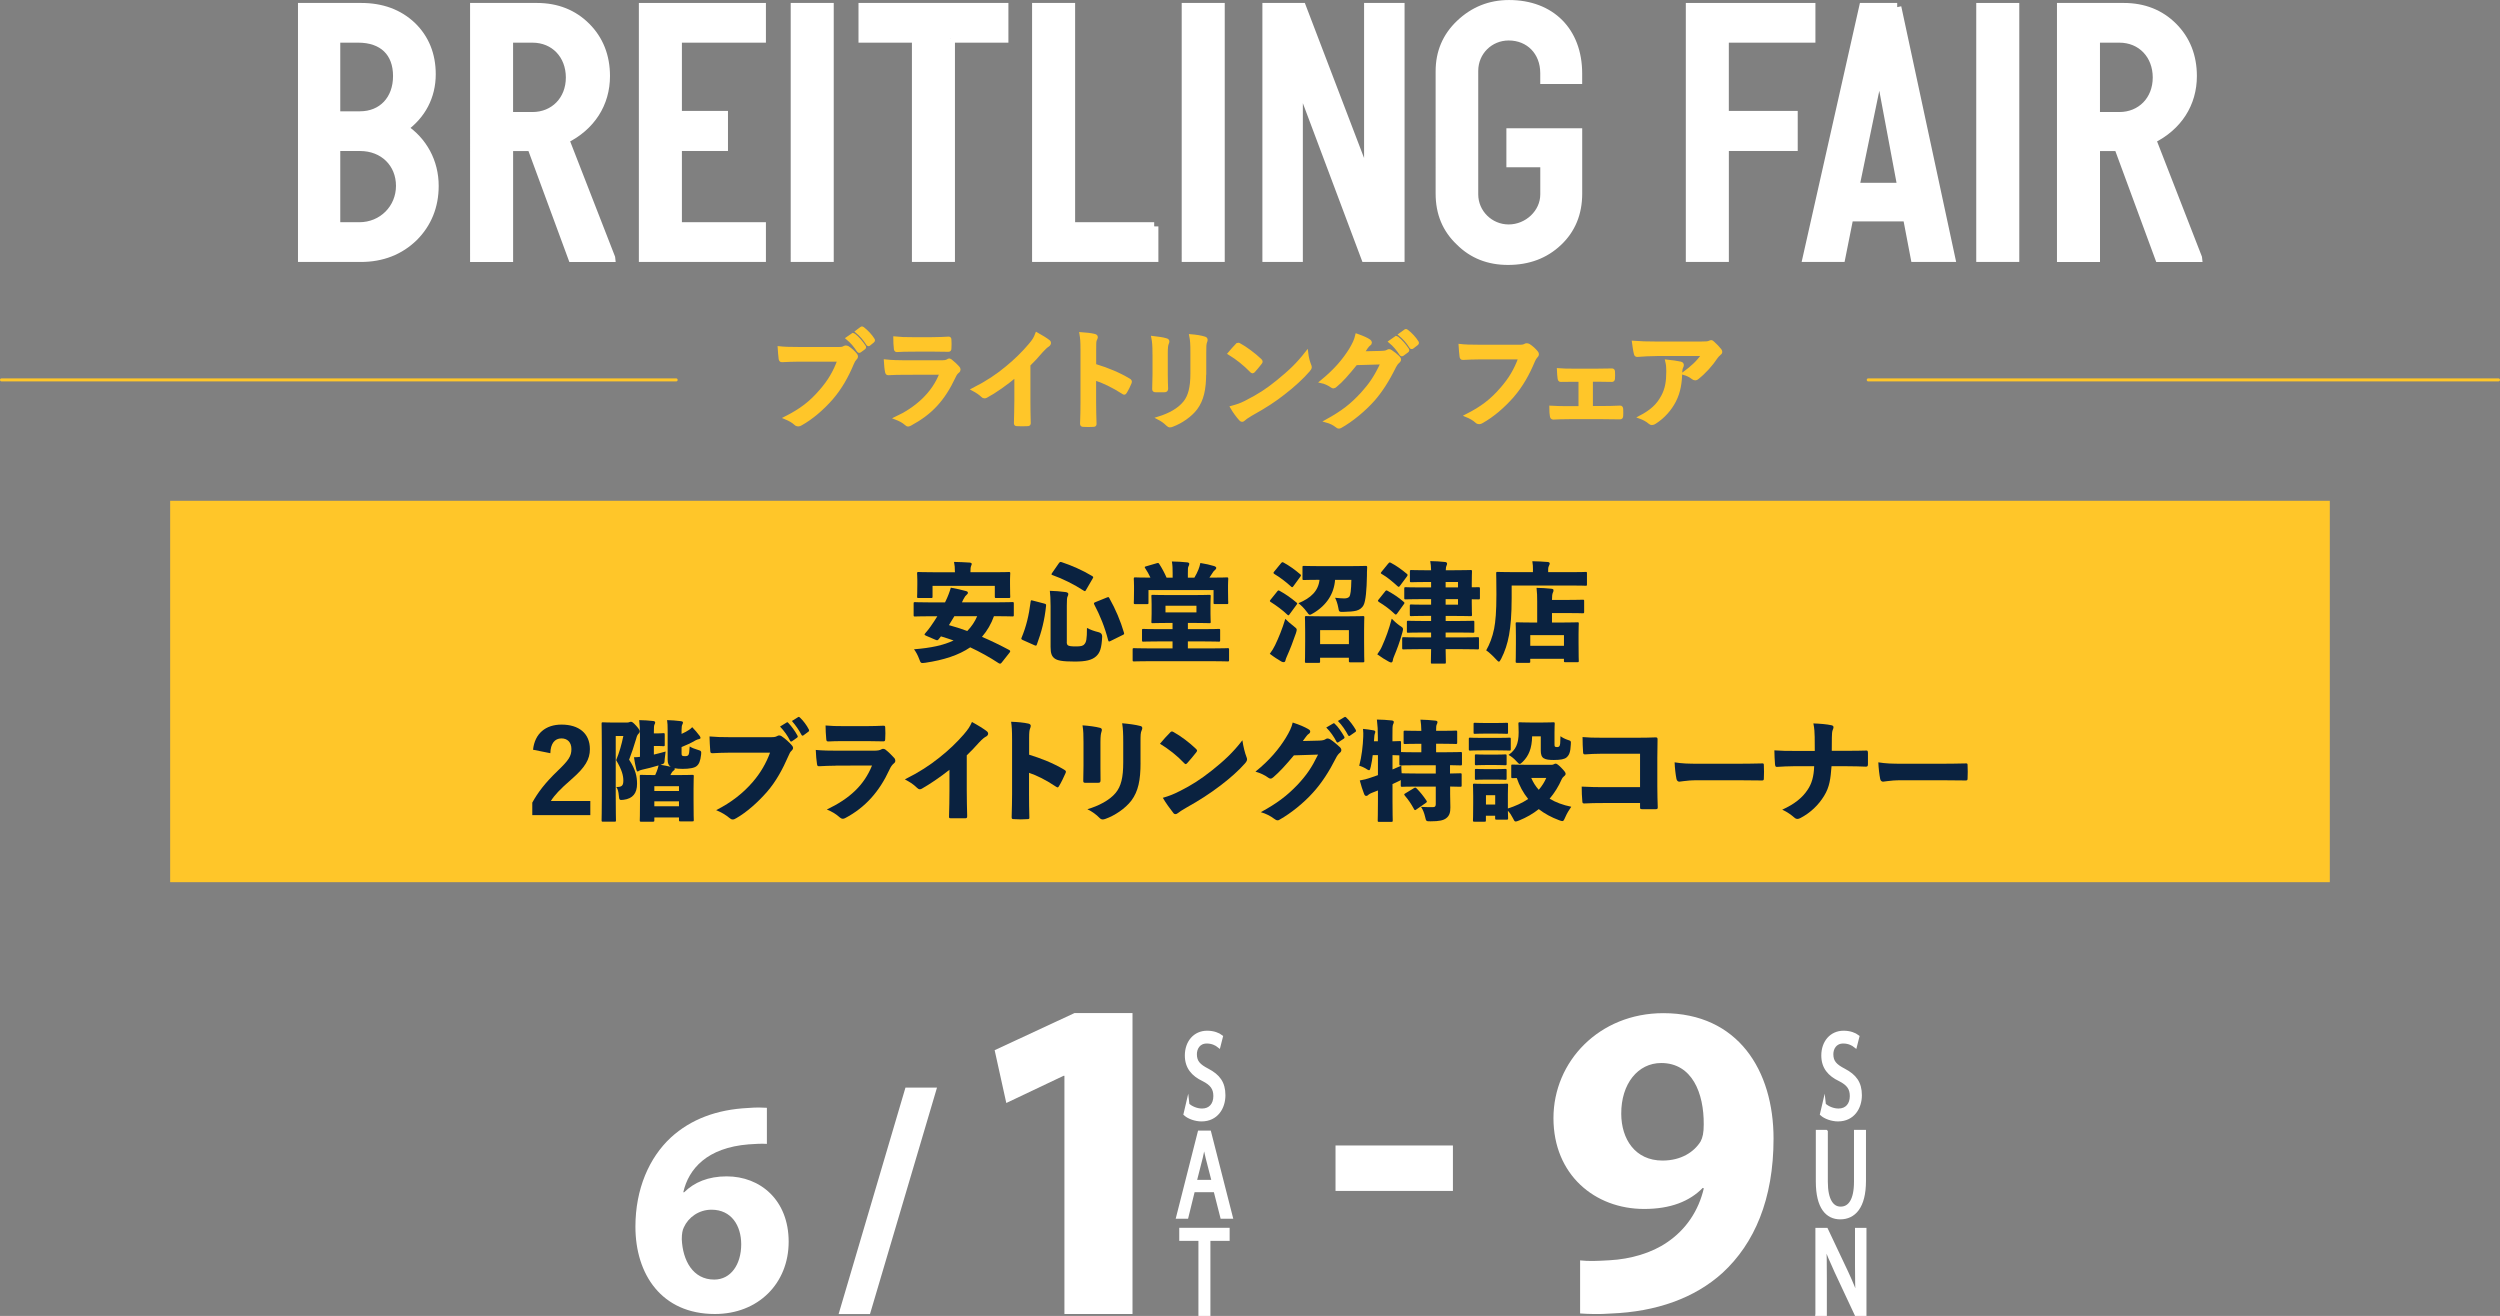 <?xml version="1.0" encoding="UTF-8"?><svg id="_レイヤー_2" xmlns="http://www.w3.org/2000/svg" width="765.6" height="402.99" viewBox="0 0 765.6 402.99"><rect x="0" y="0" width="765.6" height="402.99" fill="#808080" stroke="none"/><defs><style>.cls-1{fill:#0a2240;}.cls-1,.cls-2,.cls-3{stroke-width:0px;}.cls-4{fill:none;stroke-linecap:round;stroke-linejoin:round;stroke-width:.93px;}.cls-4,.cls-5{stroke:#ffc629;}.cls-6{stroke-width:1.17px;}.cls-6,.cls-3,.cls-7{fill:#fff;}.cls-6,.cls-7{stroke:#fff;}.cls-6,.cls-7,.cls-5{stroke-miterlimit:10;}.cls-2,.cls-5{fill:#ffc629;}.cls-7{stroke-width:2.57px;}.cls-5{stroke-width:.89px;}</style></defs><g id="_レイヤー_1-2"><path class="cls-5" d="m244.96,110.3c-2.15,0-4.02.1-5.45.17-.43.04-.56-.2-.62-.66-.1-.66-.23-2.38-.29-3.33,1.49.17,3.23.23,6.34.23h11.78c.99,0,1.35-.06,1.82-.33.17-.1.33-.13.5-.13.2,0,.39.06.62.17.89.56,1.78,1.39,2.41,2.18.17.2.23.36.23.56,0,.29-.17.56-.46.83-.29.29-.46.62-.76,1.29-1.62,3.9-3.63,7.52-6.4,10.73-2.84,3.23-6.03,5.97-9.37,7.85-.29.2-.6.29-.89.29-.27,0-.56-.1-.83-.36-.76-.73-1.85-1.32-3.07-1.82,4.82-2.44,7.75-4.72,10.79-8.25,2.57-2.94,4.25-5.74,5.58-9.41h-11.93Zm16.11-7.79c.17-.13.29-.1.5.06,1.02.79,2.21,2.11,3.13,3.53.13.2.13.36-.1.53l-1.22.89c-.23.17-.39.13-.56-.1-.99-1.52-2.05-2.77-3.34-3.83l1.58-1.09Zm2.71-2.02c.2-.13.29-.1.5.06,1.22.93,2.41,2.24,3.13,3.4.13.2.17.36-.1.6l-1.09.89c-.1.1-.2.13-.27.13-.13,0-.23-.1-.29-.23-.89-1.42-1.95-2.67-3.3-3.79l1.42-1.06Z"/><path class="cls-5" d="m276.93,114.33c-1.65,0-3.3.04-4.95.13-.29,0-.43-.2-.5-.62-.2-.83-.27-2.05-.36-3.33,1.88.2,3.9.27,6.07.27h11.32c.56,0,1.22-.06,1.74-.36.17-.13.29-.2.43-.2.17,0,.33.1.5.23.79.62,1.68,1.45,2.21,2.05.23.23.33.46.33.69,0,.2-.1.43-.36.62-.53.43-.76.79-1.12,1.55-3.3,7.03-7.09,11.15-13.47,14.59-.27.13-.46.23-.66.23-.23,0-.46-.13-.73-.4-.89-.79-1.95-1.29-3.07-1.72,6.11-2.84,11.48-7.4,13.86-13.76l-11.23.03Zm2.22-7.09c-1.49,0-3.13.04-4.52.13-.33,0-.43-.2-.46-.73-.1-.69-.17-2.15-.17-3.17,2.01.2,3,.23,5.41.23h5.94c2.15,0,3.89-.1,5.18-.17.29,0,.39.17.39.53.06.83.06,1.75,0,2.57,0,.56-.1.69-.6.66-1.09,0-2.64-.06-4.66-.06h-6.52Z"/><path class="cls-5" d="m315.11,122.64c0,2.28.04,4.23.1,6.86.04.43-.13.56-.5.56-1.06.06-2.24.06-3.3,0-.36,0-.5-.13-.46-.53.04-2.38.13-4.52.13-6.76v-7.69c-2.9,2.44-6.44,4.95-9.08,6.34-.17.1-.33.13-.5.13-.27,0-.46-.1-.69-.33-.76-.76-1.85-1.42-2.84-1.95,4.56-2.34,7.36-4.25,10.4-6.76,2.61-2.15,4.98-4.46,7.03-6.9,1.12-1.32,1.55-1.98,2.08-3.4,1.49.83,2.94,1.72,3.66,2.31.2.13.27.33.27.5,0,.27-.2.56-.46.73-.56.36-1.09.85-1.98,1.82-1.29,1.55-2.51,2.84-3.86,4.16v10.91h0Z"/><path class="cls-5" d="m335.27,111.85c4.02,1.26,7.23,2.54,10.49,4.49.36.2.53.43.36.85-.43,1.09-.96,2.11-1.42,2.87-.13.23-.27.36-.43.36-.1,0-.23-.04-.36-.17-3.04-1.95-6.01-3.4-8.68-4.23v7.29c0,2.15.06,4.09.13,6.47.04.39-.13.5-.6.5-.95.06-1.98.06-2.94,0-.46,0-.62-.1-.62-.5.1-2.44.13-4.39.13-6.5v-16.23c0-2.47-.1-3.56-.33-4.89,1.52.1,3.17.27,4.13.53.46.1.62.29.62.56,0,.2-.1.46-.27.76-.23.43-.23,1.26-.23,3.11v4.73h0Z"/><path class="cls-5" d="m353.38,108.16c0-2.28-.1-3.53-.36-4.82,1.39.17,3.13.36,4.09.69.39.1.56.29.56.53,0,.17-.06.33-.13.5-.29.63-.36,1.45-.36,3.13v6.67c0,1.72.06,3,.1,4.16,0,.5-.2.66-.73.66h-2.64c-.46,0-.66-.17-.62-.56,0-1.16.1-3.07.1-4.49v-6.47h0Zm15.55,6.17c0,4.89-.73,8.15-2.67,10.76-1.62,2.15-4.49,4.16-7.26,5.18-.27.1-.5.17-.69.17-.27,0-.5-.1-.79-.39-.79-.79-1.65-1.42-2.8-2.01,3.53-1.09,6.3-2.64,8.06-4.82,1.52-1.88,2.21-4.62,2.21-8.81v-6.24c0-2.84-.06-3.9-.36-5.38,1.58.13,3.17.36,4.29.73.33.1.46.29.46.56,0,.17-.04.36-.13.53-.29.69-.29,1.55-.29,3.6v6.12Z"/><path class="cls-5" d="m378.75,105.67c.13-.17.29-.27.46-.27.13,0,.27.06.43.17,1.68.89,4.42,2.9,6.3,4.69.2.2.29.33.29.46s-.06.27-.2.43c-.5.66-1.58,1.98-2.05,2.47-.17.17-.27.27-.39.27-.13,0-.27-.1-.43-.27-1.98-2.05-4.35-3.93-6.73-5.38.72-.89,1.68-1.91,2.31-2.58Zm2.87,17.39c4.02-2.08,6.17-3.46,9.51-6.14,4.02-3.27,6.24-5.38,9.04-8.97.2,1.65.5,2.77.93,3.86.1.23.17.43.17.63,0,.29-.17.56-.53.99-1.75,2.05-4.58,4.69-7.59,7-2.74,2.15-5.51,4-9.97,6.47-1.49.89-1.91,1.22-2.21,1.52-.2.2-.39.33-.6.33-.17,0-.36-.13-.56-.36-.83-.93-1.85-2.28-2.64-3.67,1.67-.46,2.7-.77,4.45-1.66Z"/><path class="cls-5" d="m423.33,107.89c.85-.04,1.29-.17,1.65-.39.13-.1.27-.13.43-.13.17,0,.33.06.53.2.83.53,1.58,1.16,2.24,1.78.29.27.43.53.43.76,0,.27-.17.5-.39.69-.46.36-.79.83-1.09,1.42-2.21,4.49-4.33,7.69-6.53,10.2-2.84,3.2-6.76,6.4-10.03,8.22-.2.13-.36.17-.53.17-.27,0-.5-.13-.76-.36-.83-.66-1.85-1.16-3.13-1.51,5.14-2.84,7.75-4.91,10.99-8.42,2.61-2.9,4.13-5.14,6.11-9.37l-7.98.23c-2.71,3.33-4.35,5.22-6.24,6.76-.23.23-.46.36-.69.36-.17,0-.33-.06-.5-.2-.83-.6-2.05-1.19-3.17-1.42,4.29-3.5,6.84-6.57,8.87-9.8,1.09-1.85,1.58-2.87,1.95-4.46,1.88.66,3.13,1.22,3.86,1.75.23.17.33.36.33.56s-.1.39-.36.56c-.33.2-.56.56-.83.89-.36.56-.69,1.06-1.09,1.65l5.94-.13Zm4.09-4.46c.17-.13.29-.1.5.06,1.02.79,2.21,2.11,3.13,3.53.13.2.13.36-.1.53l-1.39,1.02c-.23.17-.39.13-.56-.1-.99-1.52-2.05-2.77-3.33-3.83l1.74-1.22Zm2.94-2.15c.2-.13.29-.1.5.06,1.22.93,2.41,2.24,3.13,3.4.13.2.17.39-.1.6l-1.32,1.02c-.27.2-.43.1-.56-.1-.89-1.42-1.95-2.67-3.3-3.79l1.65-1.19Z"/><path class="cls-5" d="m453.48,109.61c-2.15,0-4.02.1-5.45.17-.43.04-.56-.2-.62-.66-.1-.66-.23-2.38-.29-3.33,1.49.17,3.23.23,6.34.23h11.78c.99,0,1.35-.06,1.82-.33.17-.1.33-.13.5-.13.2,0,.4.06.63.17.89.56,1.78,1.39,2.41,2.18.17.2.23.36.23.56,0,.29-.17.56-.46.83-.29.29-.46.63-.76,1.29-1.62,3.9-3.63,7.52-6.4,10.73-2.84,3.23-6.03,5.97-9.37,7.85-.29.2-.6.29-.89.29-.27,0-.56-.1-.83-.36-.76-.73-1.85-1.32-3.07-1.82,4.82-2.44,7.75-4.72,10.79-8.25,2.57-2.94,4.25-5.74,5.58-9.41h-11.94Z"/><path class="cls-5" d="m487.37,124.78h3.5c1.68,0,3.53-.04,5.31-.13.29,0,.43.2.46.62.04.69.04,1.42,0,2.11-.04.43-.17.62-.56.6-1.72,0-3.67-.06-5.18-.06h-10.36c-1.98,0-3.46.06-4.85.13-.39,0-.56-.2-.62-.69-.1-.53-.17-1.32-.17-2.67,1.91.13,3.53.13,5.64.13h3.3v-8.35h-1.82c-1.35,0-2.54,0-4.06.04-.29.04-.46-.17-.53-.66-.1-.56-.13-1.45-.2-2.64,1.42.13,3.17.13,4.58.13h7.33c1.49,0,3-.06,4.46-.06.39-.04.5.17.53.56.04.66.04,1.39,0,2.05-.04.53-.17.66-.66.62-1.29,0-2.94-.06-4.29-.06h-1.82v8.34h0Z"/><path class="cls-5" d="m507.26,108.59c-1.88,0-3.9.13-5.84.27-.39.04-.53-.2-.6-.5-.27-.93-.46-2.57-.6-3.56,2.24.17,4.06.23,6.7.23h14.16c1.39,0,1.95-.06,2.28-.2.17-.06.46-.23.62-.23.27,0,.53.2.76.46.73.63,1.35,1.32,1.98,2.08.17.2.27.39.27.6,0,.27-.17.5-.46.69-.36.27-.62.6-.89.95-1.55,2.34-3.6,4.62-5.81,6.37-.2.2-.43.29-.69.29s-.56-.13-.79-.33c-.83-.66-1.65-1.02-2.74-1.35,2.64-1.98,4.25-3.4,5.91-5.78h-14.25Zm1.85,12.87c1.25-2.34,1.62-4.58,1.62-7.79,0-1.22-.06-1.98-.33-3.11,1.62.17,3.33.4,4.25.62.43.1.56.33.56.62,0,.2-.06.4-.17.6-.23.46-.27.79-.29,1.35-.1,3.2-.43,6.14-1.95,9.08-1.29,2.47-3.27,4.82-6.01,6.57-.29.2-.6.33-.93.33-.23,0-.46-.1-.66-.29-.79-.69-1.74-1.22-3-1.68,3.6-1.88,5.48-3.67,6.9-6.3Z"/><line class="cls-4" x1=".46" y1="116.34" x2="207.06" y2="116.34"/><line class="cls-4" x1="572.13" y1="116.34" x2="765.13" y2="116.34"/><path class="cls-7" d="m126.73,72.62c-4.29,4.17-9.7,6.32-16.25,6.32h-17.94V2.19h18.06c6.32,0,11.51,1.91,15.58,5.76,3.95,3.84,5.98,8.8,5.98,14.78,0,6.77-3.04,12.52-8.58,16.48,5.98,3.95,9.48,10.38,9.48,17.72,0,6.2-2.15,11.5-6.32,15.68Zm-23.81-60.84v23.59h7.33c6.77,0,11.4-4.85,11.4-12.08s-4.4-11.51-11.96-11.51h-6.77Zm0,33.18v24.38h7.11c7.11,0,12.52-5.53,12.52-12.42s-5.08-11.96-12.3-11.96h-7.33Z"/><path class="cls-7" d="m187.11,78.94h-11.86l-12.52-33.97h-6.88v33.97h-10.61V2.19h19.18c6.1,0,11.17,2.03,15.12,5.98,3.95,3.95,5.98,9.03,5.98,15.12,0,8.46-4.51,15.46-12.52,19.41l14.11,36.23Zm-31.27-67.16v23.81h7.22c6.66,0,11.51-4.97,11.51-11.85s-4.74-11.96-11.51-11.96h-7.22Z"/><path class="cls-7" d="m233.27,69.34v9.59h-36.34V2.19h36.34v9.59h-25.73v23.47h14.11v9.7h-14.11v24.38h25.73Z"/><path class="cls-7" d="m254.04,2.19v76.74h-10.61V2.19h10.61Z"/><path class="cls-7" d="m291.16,11.78v67.15h-10.61V11.78h-16.36V2.19h43.34v9.59h-16.37Z"/><path class="cls-7" d="m353.46,69.34v9.59h-36.11V2.19h10.61v67.15s25.5,0,25.5,0Z"/><path class="cls-7" d="m373.78,2.19v76.74h-10.61V2.19h10.61Z"/><path class="cls-7" d="m428.85,2.19v76.74h-10.73l-20.2-53.83h-.22v53.83h-9.82V2.19h10.83l20.09,52.59h.22V2.19h9.83Z"/><path class="cls-7" d="m472.98,59.52v-9.59h-10.38v-9.36h20.65v18.74c0,5.98-2.03,10.95-6.1,14.78-4.06,3.84-9.14,5.76-15.34,5.76-5.87,0-10.83-1.91-14.78-5.87-4.06-3.84-6.1-8.69-6.1-14.67V21.83c0-5.76,2.03-10.61,6.2-14.56,4.17-3.95,9.14-5.98,15.01-5.98,12.75,0,21.1,8.24,21.1,21.22v1.92h-10.27v-2.03c0-6.66-4.63-11.29-10.95-11.29-5.87,0-10.61,4.63-10.61,10.61v37.81c0,5.76,4.74,10.49,10.61,10.49s10.96-4.75,10.96-10.5Z"/><path class="cls-7" d="m528.16,44.96v33.97h-10.61V2.19h37.12v9.59h-26.52v23.47h21.1v9.7h-21.09Z"/><path class="cls-7" d="m580.98,2.19l16.48,76.74h-11.06l-2.37-12.42h-17.72l-2.48,12.42h-10.49l17.27-76.74s10.39,0,10.39,0Zm-12.86,55.07h14.22l-6.66-35.55h-.22l-7.34,35.55Z"/><path class="cls-7" d="m617.1,2.19v76.74h-10.61V2.19h10.61Z"/><path class="cls-7" d="m673.07,78.94h-11.85l-12.52-33.97h-6.88v33.97h-10.61V2.19h19.18c6.1,0,11.17,2.03,15.12,5.98,3.95,3.95,5.98,9.03,5.98,15.12,0,8.46-4.51,15.46-12.52,19.41l14.1,36.23Zm-31.26-67.16v23.81h7.22c6.66,0,11.51-4.97,11.51-11.85s-4.74-11.96-11.51-11.96h-7.22Z"/><path class="cls-3" d="m234.86,350.3c-1.65-.09-3.35-.03-5.6.15-12.75,1.02-18.38,7.51-20.01,14.66h.28c3.07-3.03,7.32-4.86,13.01-4.86,10.29,0,18.98,7.25,18.98,20.02s-9.33,22.13-22.59,22.13c-16.35,0-24.34-12.18-24.34-26.74,0-11.57,4.23-21.17,10.87-27.32,6.1-5.58,14.05-8.57,23.61-9.03,2.64-.22,4.4-.14,5.78-.06v11.04Zm-7.87,30.72c-.02-5.68-2.98-10.56-9.11-10.56-3.85,0-7.09,2.34-8.46,5.41-.41.82-.63,1.93-.63,3.65.28,6.47,3.4,12.34,9.93,12.34,5.08,0,8.27-4.6,8.27-10.84Z"/><path class="cls-3" d="m325.97,329.46h-.28l-17.52,8.32-3.57-16.17,24.43-11.36h17.79v92.15h-20.85v-72.95Z"/><path class="cls-3" d="m483.87,385.98c2.7.29,4.97.2,9.09-.04,6.37-.35,12.83-2.21,17.57-5.49,5.86-3.94,9.69-9.8,11.24-16.53l-.32-.14c-4.01,4.11-9.84,6.45-17.95,6.45-15.1,0-27.77-10.48-27.77-27.82s14.01-32.14,33.64-32.14c22.94,0,33.76,17.6,33.76,38.41,0,18.62-5.88,32.15-15.63,41.13-8.51,7.71-20.24,11.9-34.15,12.44-3.45.27-7.09.16-9.46-.02v-16.24Zm12.62-44.87c.03,7.69,4.23,14.3,12.63,14.3,5.76,0,9.69-2.66,11.66-5.83.66-1.25.97-2.67.97-5.24.08-9.51-3.51-18.8-13.03-18.8-7.09,0-12.28,6.31-12.23,15.57Z"/><path class="cls-6" d="m363.68,338.39c1.11.93,2.73,1.67,4.44,1.67,2.54,0,4.04-1.78,4.04-4.4,0-2.39-1.04-3.8-3.64-5.11-3.14-1.49-5.09-3.71-5.09-7.32,0-4.02,2.49-7,6.24-7,1.95,0,3.41.61,4.25,1.25l-.69,2.73c-.61-.49-1.9-1.23-3.64-1.23-2.64,0-3.64,2.1-3.64,3.86,0,2.4,1.17,3.58,3.83,4.96,3.27,1.72,4.91,3.82,4.91,7.6s-2.18,7.44-6.74,7.44c-1.86,0-3.89-.75-4.92-1.68l.65-2.78Z"/><path class="cls-6" d="m365.37,364.52l-1.99,8.11h-2.58l6.55-25.81h2.99l6.58,25.81h-2.66l-2.06-8.11h-6.83Zm6.32-2.61l-1.91-7.43c-.42-1.69-.71-3.23-.99-4.71h-.07c-.28,1.51-.58,3.09-.95,4.66l-1.9,7.47h5.82Z"/><path class="cls-6" d="m367.59,379.41h-5.87v-2.82h14.26v2.82h-5.89v23h-2.5v-23Z"/><path class="cls-3" d="m444.94,350.79v13.92h-35.95v-13.92h35.95Z"/><path class="cls-6" d="m558.59,338.39c1.11.93,2.73,1.67,4.44,1.67,2.54,0,4.04-1.78,4.04-4.4,0-2.39-1.04-3.8-3.64-5.11-3.14-1.49-5.09-3.71-5.09-7.32,0-4.02,2.49-7,6.24-7,1.96,0,3.41.61,4.25,1.25l-.69,2.73c-.61-.49-1.9-1.23-3.64-1.23-2.64,0-3.64,2.1-3.64,3.86,0,2.4,1.17,3.58,3.83,4.96,3.27,1.72,4.91,3.82,4.91,7.6s-2.18,7.44-6.74,7.44c-1.86,0-3.89-.75-4.92-1.68l.65-2.78Z"/><path class="cls-6" d="m559.17,346.6v15.3c0,5.76,1.91,8.2,4.5,8.2,2.83,0,4.68-2.53,4.68-8.2v-15.3h2.5v15.06c0,7.94-3.11,11.17-7.29,11.17-3.93,0-6.9-3.01-6.9-11.03v-15.21h2.5Z"/><path class="cls-6" d="m556.53,402.41v-25.81h2.73l6.17,13.05c1.41,3.03,2.53,5.74,3.44,8.4l.06-.04c-.23-3.45-.27-6.59-.27-10.59v-10.82h2.34v25.81h-2.53l-6.12-13.08c-1.33-2.89-2.62-5.84-3.58-8.64l-.08.04c.15,3.27.18,6.38.18,10.65v11.04h-2.34Z"/><path class="cls-3" d="m256.82,402.41l20.47-69.35h9.66l-20.52,69.35h-9.61Z"/><rect class="cls-2" x="52.11" y="153.36" width="661.37" height="116.8"/><path class="cls-1" d="m306.01,184.45c2.83,0,3.76-.07,3.99-.07.43,0,.47.03.47.47v3.46c0,.43-.03.47-.47.47-.23,0-1.16-.07-3.99-.07h-1.63c-.8,2.3-2.06,4.46-3.66,6.32,2.8,1.2,5.59,2.56,8.35,4.03.2.13.3.23.3.37s-.07.27-.23.47l-2.4,3.03c-.27.33-.5.43-.9.17-2.73-1.8-5.66-3.43-8.72-4.86-3.53,2.4-8.09,3.89-13.78,4.73-1.33.17-1.36.17-1.83-1.1s-.97-2.16-1.6-3.03c5.09-.4,9.05-1.23,12.11-2.7-1.26-.43-2.56-.87-3.86-1.26-.23.3-.47.6-.7.87-.27.33-.4.43-1,.17l-2.86-1.23c-.33-.13-.47-.27-.47-.4,0-.1.1-.2.23-.37.57-.63,1.1-1.33,1.63-2.06.73-1.03,1.4-2.06,2.06-3.13h-2.8c-2.83,0-3.79.07-3.99.07-.43,0-.47-.03-.47-.47v-3.46c0-.43.03-.47.47-.47.2,0,1.16.07,3.99.07h5.16c.1-.2.17-.37.27-.57.57-1.16,1.16-2.7,1.5-3.93,1.53.27,3.23.63,4.73,1.06.33.1.5.27.5.5s-.13.43-.43.66c-.27.23-.47.43-.93,1.3-.17.33-.3.63-.47.97h11.41Zm-13.58-9.38c0-1.2-.07-2.06-.27-2.99,1.6.03,3.19.1,4.76.2.4.03.67.2.67.43s-.13.4-.23.66c-.1.27-.17.6-.17,1.7v.17h7.39c3.03,0,4.09-.07,4.33-.07.43,0,.47.03.47.47,0,.23-.07.9-.07,1.8v1.5c0,2.93.07,3.53.07,3.73,0,.43-.03.47-.47.47h-3.79c-.43,0-.47-.03-.47-.47v-3.26h-19.07v3.26c0,.43-.03.47-.47.47h-3.79c-.43,0-.47-.03-.47-.47,0-.23.07-.8.07-3.73v-1.2c0-1.2-.07-1.86-.07-2.1,0-.43.03-.47.47-.47.23,0,1.3.07,4.33.07h6.79v-.17Zm-.17,13.64c-.53.93-1.1,1.83-1.66,2.73,1.9.5,3.76,1.13,5.62,1.8,1.26-1.3,2.33-2.86,3.03-4.53h-6.99Z"/><path class="cls-1" d="m319.82,184.85c.5.13.57.23.53.66-.47,4.49-1.36,7.89-2.8,11.81-.13.4-.23.5-.7.3l-3.66-1.63c-.47-.23-.5-.37-.33-.73,1.4-3.36,2.23-6.75,2.76-10.98.07-.5.13-.5.63-.37l3.56.93Zm6.86,11.71c0,.6.13.97.47,1.13.37.17.93.27,2.36.27s2.13-.13,2.56-.67c.57-.6.8-1.46.8-4.99,1.06.57,2.3,1,3.56,1.3q1.13.27,1.1,1.33c-.17,3.66-.7,4.99-1.86,6.06-1.3,1.16-3.13,1.6-6.56,1.6-3.89,0-5.29-.33-6.12-.93-.9-.66-1.26-1.56-1.26-3.56v-12.48c0-2.23-.1-3.46-.23-4.69,1.53.03,3.23.17,4.73.37.67.07.93.33.93.6,0,.3-.1.5-.23.77-.17.33-.23.93-.23,2.8v11.11Zm-2.4-24.09c.3-.4.4-.43.8-.33,3.03,1,6.39,2.46,9.38,4.26.23.17.33.23.33.37,0,.1-.07.2-.17.4l-2.03,3.49c-.23.43-.33.47-.7.23-2.96-1.93-6.52-3.69-9.55-4.76-.23-.07-.33-.13-.33-.27,0-.1.07-.2.17-.37l2.1-3.03Zm14.68,10.52c.47-.2.57-.2.77.2,1.86,3.29,3.46,7.06,4.46,10.52.13.47.1.53-.4.76l-3.76,1.86c-.43.2-.53.2-.67-.27-1.03-4.03-2.5-7.62-4.26-10.95-.2-.4-.1-.53.33-.7l3.53-1.43Z"/><path class="cls-1" d="m363.77,192.67h4.93c3.16,0,4.29-.07,4.53-.07.4,0,.43.03.43.47v2.96c0,.43-.03.47-.43.47-.23,0-1.36-.07-4.53-.07h-4.93v2.13h7.99c2.93,0,3.96-.07,4.16-.07.43,0,.47.03.47.47v3.13c0,.43-.03.47-.47.47-.2,0-1.23-.07-4.16-.07h-20.27c-2.93,0-3.96.07-4.16.07-.43,0-.47-.03-.47-.47v-3.13c0-.43.03-.47.47-.47.2,0,1.23.07,4.16.07h7.59v-2.13h-4.39c-3.16,0-4.29.07-4.53.07-.4,0-.43-.03-.43-.47v-2.96c0-.43.03-.47.43-.47.23,0,1.36.07,4.53.07h4.39v-1.9h-1.66c-3.03,0-4.13.07-4.39.07-.4,0-.43-.03-.43-.43,0-.27.07-.96.07-2.46v-2.86c0-1.5-.07-2.2-.07-2.46,0-.43.03-.47.43-.47.27,0,1.36.07,4.39.07h8.49c3.06,0,4.13-.07,4.39-.07.43,0,.47.03.47.47,0,.23-.07.97-.07,2.46v2.86c0,1.5.07,2.23.07,2.46,0,.4-.03.43-.47.43-.27,0-1.33-.07-4.39-.07h-2.13v1.9Zm-11.45-15.77c-.47-1-1.03-2.03-1.6-2.86-.23-.37-.27-.47.23-.6l3.33-.97c.47-.13.53-.07.77.3.8,1.23,1.66,2.86,2.2,4.13h1.86v-1.36c0-1.5-.03-2.4-.23-3.59,1.63.03,3.13.1,4.69.27.4.03.63.23.63.43,0,.33-.1.53-.23.76-.2.4-.2.87-.2,2.16v1.33h2c.53-.87.9-1.66,1.23-2.46.23-.57.43-1.2.6-2.03,1.46.23,3.03.57,4.29.96.33.13.57.3.57.53,0,.3-.17.5-.43.7-.27.2-.47.47-.63.73-.37.57-.67,1.06-1.03,1.56h.97c2.99,0,4.09-.07,4.33-.07.43,0,.47.03.47.5,0,.2-.07.87-.07,1.9v1.56c0,2.93.07,3.56.07,3.79,0,.4-.03.43-.47.43h-3.56c-.43,0-.47-.03-.47-.43v-3.86h-19.93v3.83c0,.43-.03.47-.47.47h-3.53c-.47,0-.5-.03-.5-.47,0-.23.07-.83.07-3.79v-1.3c0-1.26-.07-1.9-.07-2.13,0-.47.03-.5.5-.5.23,0,1.3.07,4.29.07h.33Zm14.08,10.65v-2.06h-9.48v2.06h9.48Z"/><path class="cls-1" d="m391.13,181.12c.3-.37.37-.37.77-.17,1.76.97,3.43,2.13,5.09,3.53.17.13.27.23.27.33s-.07.23-.23.43l-2.13,2.9c-.13.2-.23.3-.33.3s-.2-.07-.37-.23c-1.5-1.43-3.29-2.73-5.02-3.83-.2-.13-.3-.2-.3-.33,0-.1.07-.2.2-.37l2.06-2.56Zm-.67,16.51c1.13-2.36,2.2-4.96,3.16-8.12.63.67,1.4,1.36,2.53,2.23.7.57.96.73.96,1.13,0,.23-.1.53-.23,1-.87,2.56-1.86,5.09-2.83,7.25-.2.43-.33.83-.4,1.16-.07.3-.23.5-.53.5-.2,0-.43-.03-.73-.2-.96-.57-2.23-1.36-3.53-2.36.77-1.03,1.13-1.66,1.6-2.6Zm1.86-25.16c.3-.37.43-.37.8-.17,1.76.97,3.39,2.13,5.02,3.53.17.13.27.23.27.37,0,.1-.07.23-.2.4l-2.13,2.93c-.13.2-.27.3-.37.3s-.2-.07-.33-.2c-1.6-1.46-3.36-2.8-5.09-3.83-.2-.13-.3-.23-.3-.37,0-.1.07-.2.2-.37l2.13-2.6Zm11.48,5.09c-3.16,0-4.26.07-4.46.07-.43,0-.47-.03-.47-.47v-3.39c0-.43.03-.47.47-.47.2,0,1.3.07,4.46.07h9.92c3.13,0,4.26-.07,4.49-.07.4,0,.47.07.47.5-.07.93-.07,1.83-.07,2.53-.07,4.16-.37,7.75-1.03,8.98-.53,1-1.36,1.46-2.2,1.7-.87.23-2.16.33-3.93.37-1.36.03-1.4.03-1.63-1.36-.2-1.13-.63-2.33-.97-2.96,1.2.13,2.16.2,2.83.2s1.23-.17,1.53-.53c.37-.5.57-1.86.63-5.16h-4.99c-.3,4.23-2.6,7.82-6.69,10.22-.5.3-.8.47-1.03.47-.3,0-.5-.27-.97-.93-.8-1.1-1.8-2.06-2.53-2.6,3.86-1.6,6.09-3.79,6.46-7.15h-.3Zm.47,24.96c0,.43-.03.47-.43.47h-3.79c-.4,0-.43-.03-.43-.47,0-.23.07-1.23.07-6.09v-3c0-3.03-.07-4.06-.07-4.29,0-.43.03-.47.43-.47.27,0,1.33.07,4.39.07h8.55c3.03,0,4.13-.07,4.39-.07.4,0,.43.03.43.47,0,.2-.07,1.26-.07,3.73v3.43c0,4.83.07,5.82.07,6.06,0,.43-.03.47-.43.47h-3.83c-.43,0-.47-.03-.47-.47v-.93h-8.82v1.1Zm8.82-5.26v-4.29h-8.82v4.29h8.82Z"/><path class="cls-1" d="m423.3,197.76c1.07-2.4,2.06-5.02,2.9-8.29.73.73,1.56,1.5,2.46,2.13.73.47,1,.63,1,1.07,0,.23-.07.57-.2,1.03-.73,2.7-1.66,5.19-2.6,7.42-.17.43-.3.83-.33,1.16-.03.3-.23.6-.5.6-.23,0-.47-.13-.8-.3-.93-.5-2.13-1.23-3.46-2.2.73-1.03,1.13-1.66,1.53-2.63Zm.87-16.64c.3-.37.43-.4.8-.17,1.73.97,3.29,1.96,4.86,3.33.17.13.27.23.27.37,0,.1-.07.23-.2.4l-2.06,2.86c-.17.2-.27.3-.37.3-.13,0-.23-.07-.4-.23-1.46-1.4-3.1-2.6-4.79-3.63-.2-.13-.3-.27-.3-.37s.07-.23.2-.37l2-2.5Zm1-8.55c.3-.4.4-.4.8-.2,1.66.87,3.26,2.03,4.86,3.36.17.13.23.23.23.37,0,.1-.07.23-.2.43l-2.13,2.86c-.17.23-.27.33-.37.33s-.2-.07-.37-.2c-1.46-1.33-3.23-2.83-4.83-3.73-.2-.1-.3-.2-.3-.3s.1-.23.23-.4l2.06-2.53Zm17.54,17.6h3.83c3.16,0,4.29-.07,4.53-.07.4,0,.43.03.43.47v2.73c0,.43-.03.47-.43.47-.23,0-1.36-.07-4.53-.07h-3.83v1.5h5.19c3.23,0,4.36-.07,4.59-.07.4,0,.43.03.43.47v2.8c0,.43-.03.47-.43.47-.23,0-1.36-.07-4.59-.07h-5.19c.03,2.43.07,3.79.07,3.96,0,.43-.03.47-.43.47h-3.73c-.4,0-.43-.03-.43-.47,0-.17.03-1.53.07-3.96h-3.83c-3.2,0-4.33.07-4.56.07-.43,0-.47-.03-.47-.47v-2.8c0-.43.03-.47.47-.47.23,0,1.36.07,4.56.07h3.83v-1.5h-2.5c-3.16,0-4.26.07-4.49.07-.4,0-.43-.03-.43-.47v-2.73c0-.43.03-.47.43-.47.23,0,1.33.07,4.49.07h2.5v-1.56h-2.13c-2.76,0-3.69.07-3.89.07-.47,0-.5-.03-.5-.47v-2.63c0-.43.03-.47.5-.47.2,0,1.13.07,3.89.07h2.13v-1.7h-3.19c-3.2,0-4.33.07-4.56.07-.43,0-.47-.03-.47-.47v-2.79c0-.43.03-.47.47-.47.23,0,1.36.07,4.56.07h3.19v-1.66h-1.63c-3.06,0-4.16.07-4.36.07-.47,0-.5-.03-.5-.47v-2.8c0-.43.03-.47.5-.47.2,0,1.3.07,4.36.07h1.63c-.03-1.16-.1-1.96-.27-2.8,1.6.03,2.99.1,4.53.27.4.03.63.23.63.5,0,.23-.07.47-.2.7-.1.2-.17.47-.2,1.33h2.13c3.33,0,5.19-.07,5.43-.07.43,0,.47.03.47.47,0,.23-.07,1.43-.07,3.66v1.16c1.33,0,1.9-.03,2.03-.03.43,0,.47.03.47.47v2.79c0,.43-.03.47-.47.47-.13,0-.7-.03-2.03-.03v1.07c0,2.23.07,3.43.07,3.63,0,.43-.03.47-.47.47-.23,0-2.1-.07-5.43-.07h-2.16v1.56Zm3.79-10.28v-1.66h-3.79v1.66h3.79Zm0,5.29v-1.7h-3.79v1.7h3.79Z"/><path class="cls-1" d="m469.46,174.6c0-1-.03-1.83-.2-2.73,1.6.03,3.13.1,4.69.23.4.03.63.2.63.43s-.07.43-.2.67c-.13.2-.27.6-.27,1.26v.76h7.12c3.03,0,4.09-.07,4.33-.07.4,0,.43.03.43.47v3.33c0,.4-.03.43-.43.43-.23,0-1.3-.07-4.33-.07h-18.3v3.76c0,5.26-.33,8.75-.8,11.41-.5,2.7-1.26,5.02-2.4,7.25-.33.6-.5.9-.7.9s-.43-.23-.87-.7c-1-1.1-2.23-2.23-3.03-2.76,1.06-1.86,1.9-4.03,2.43-6.62.43-2.2.7-5.19.7-10.48,0-4.26-.07-6.26-.07-6.46,0-.43.03-.47.47-.47.2,0,1.33.07,4.39.07h6.39v-.63Zm-.83,27.92c0,.43-.03.47-.47.47h-3.53c-.43,0-.47-.03-.47-.47,0-.23.07-1.1.07-5.43v-2.46c0-2.43-.07-3.36-.07-3.63,0-.4.03-.43.47-.43.23,0,1.33.07,4.46.07h1.66v-6.39c0-1.56-.03-2.86-.2-4.23,1.6.03,2.93.1,4.53.27.4.03.67.2.67.4,0,.4-.07.57-.2.8-.2.4-.27,1.16-.27,2.23h4.49c3.43,0,4.66-.07,4.89-.07.43,0,.47.03.47.43v3.26c0,.43-.03.47-.47.47-.23,0-1.46-.07-4.89-.07h-4.49v2.9h3.29c3.13,0,4.23-.07,4.49-.07.4,0,.43.03.43.43,0,.23-.07,1.2-.07,3.13v2.83c0,4.26.07,5.16.07,5.36,0,.43-.03.47-.43.47h-3.69c-.4,0-.43-.03-.43-.47v-.57h-10.32v.77Zm10.32-4.76v-3.26h-10.32v3.26h10.32Z"/><path class="cls-1" d="m163.24,229.59c.53-4.96,3.86-7.69,8.72-7.69,5.26,0,8.69,2.63,8.69,7.52,0,3.1-1.43,5.56-5.59,9.18-3.63,3.16-5.26,4.93-6.36,6.69h12.08v4.33h-17.77v-3.83c1.73-3.13,3.89-5.99,7.72-9.68,3.43-3.29,4.26-4.53,4.26-6.72,0-2.06-1.2-3.26-3.06-3.26-2.06,0-3.33,1.6-3.39,4.53l-5.29-1.06Z"/><path class="cls-1" d="m192.09,221.27c.3,0,.5-.07.67-.13.13-.07.27-.1.47-.1.3,0,.6.13,1.63,1.26.93,1.03,1.03,1.43,1.03,1.7,0,.23-.13.5-.37.73-.3.3-.47.6-.7,1.5-.67,2.3-1.36,4.29-2.16,6.42,1.96,2.96,2.43,5.12,2.43,7.39,0,2.83-1.26,4.53-4.13,4.89-1.33.17-1.33.03-1.46-1.36-.1-1.13-.3-1.93-.77-2.56,1.66.03,2.16-.37,2.16-1.96,0-1.5-.4-3.23-2.2-6.26,1.03-2.5,1.66-4.79,2.2-7.39h-2.33v18.34c0,4.59.07,7.22.07,7.42,0,.43-.03.47-.47.47h-3.46c-.43,0-.47-.03-.47-.47,0-.23.07-2.76.07-7.42v-14.58c0-4.66-.07-7.25-.07-7.49,0-.43.03-.47.47-.47.23,0,1.1.07,2.76.07h4.63Zm3.89,3.99c0-1.7-.07-3.39-.23-4.73,1.6.03,2.7.1,4.26.27.43.03.63.23.63.43,0,.23-.07.37-.2.63-.17.3-.2.9-.2,2.33v.4h1.4c.93,0,1.26-.07,1.46-.07.43,0,.47.03.47.47v3.06c0,.43-.03.47-.47.47-.2,0-.53-.07-1.46-.07h-1.4v2.63c1.13-.27,2.33-.57,3.59-.93-.1.6-.2,1.46-.27,2.3-.07,1.36-.07,1.4-1.3,1.76,1.03.17,2.1.37,3.13.6-.6-.4-.93-.93-.93-2.2v-8.92c0-1.4-.03-2.23-.17-3.16,1.36.03,2.63.13,4.06.3.57.07.8.17.8.43,0,.23-.1.43-.2.63-.13.27-.23.7-.23,1.63v1.23c.93-.4,1.66-.83,2.33-1.26.33-.23.63-.47.93-.8.73.73,1.66,1.83,2.3,2.7.23.3.23.43.23.6s-.1.27-.4.33c-.3.07-.77.2-1.1.4-1.4.83-2.9,1.5-4.29,2.06v1.93c0,.43.03.57.23.73.13.1.43.13.83.13.57,0,.83-.1,1.03-.37.2-.27.3-.9.4-2.6.7.43,1.56.76,2.4,1,1.13.33,1.2.43,1.1,1.43-.23,2.1-.67,2.99-1.36,3.56-.67.6-2.3.87-4.29.87-1.03,0-1.86-.07-2.5-.2.03.07.07.13.07.2,0,.27-.13.37-.4.57-.3.2-.5.5-.63.76-.1.2-.2.4-.3.57h2.53c2.9,0,3.93-.07,4.16-.07.43,0,.47.03.47.47,0,.2-.07,1.3-.07,3.79v3.46c0,4.86.07,5.86.07,6.06,0,.43-.03.47-.47.47h-3.59c-.43,0-.47-.03-.47-.47v-.73h-7.55v.83c0,.43-.03.47-.47.47h-3.56c-.4,0-.43-.03-.43-.47,0-.23.07-1.2.07-6.09v-2.99c0-3.03-.07-4.09-.07-4.33,0-.43.03-.47.43-.47.27,0,1.26.07,4.19.07h.1c.17-.37.3-.67.47-1.1.2-.53.37-1,.57-1.86-1.9.57-3.43.97-4.99,1.3-.3.07-.83.23-.97.33-.17.13-.3.23-.47.23s-.3-.23-.4-.63c-.3-1.2-.53-2.46-.7-3.73.63,0,1.26-.03,1.83-.13v-6.52Zm11.95,16.97v-1.46h-7.55v1.46h7.55Zm-7.55,4.69h7.55v-1.53h-7.55v1.53Z"/><path class="cls-1" d="m223.73,230.49c-2.03,0-4.13.1-5.42.17-.6.03-.77-.1-.8-.67-.1-1.23-.2-3.09-.23-4.46,1.8.17,3.73.23,6.42.23h12.28c1.26,0,1.56-.1,2.06-.37.2-.13.4-.17.6-.17.23,0,.43.07.7.23,1.17.77,2.5,2,3.23,2.9.2.23.3.47.3.7,0,.33-.2.6-.47.87-.4.33-.6.76-.96,1.6-1.76,4.03-3.79,7.82-6.59,11.02-2.83,3.23-6.19,6.19-9.32,7.99-.47.3-.8.43-1.13.43-.37,0-.67-.17-1.06-.5-1.03-.87-2.4-1.7-4.03-2.36,4.76-2.4,8.35-5.32,11.15-8.55,2.56-2.96,4.19-5.92,5.36-9.05h-12.08Zm17.14-9.22c.1-.07.17-.1.23-.1.1,0,.17.07.3.2,1.03,1.1,2.03,2.43,2.83,3.93.13.23.1.43-.13.6l-1.56,1.1c-.1.07-.2.1-.27.1-.13,0-.27-.1-.33-.27-.7-1.46-1.76-2.96-3.06-4.33l2-1.23Zm3.49-1.63c.1-.07.17-.1.27-.1s.23.1.37.23c1,.93,2.06,2.36,2.7,3.63.13.27.1.5-.13.67l-1.53,1.13c-.1.07-.17.1-.27.1-.13,0-.23-.1-.33-.27-.77-1.46-1.76-2.9-2.93-4.23l1.86-1.16Z"/><path class="cls-1" d="m256.08,234.48c-1.93,0-3.73.1-5.16.17-.5.03-.67-.1-.73-.73-.17-1.03-.3-2.56-.37-4.26,2.03.2,4.39.23,6.72.23h11.08c1.13,0,1.83-.13,2.26-.4.2-.13.4-.17.57-.17.23,0,.47.07.7.23.9.7,1.93,1.7,2.66,2.53.27.27.37.6.37.87,0,.3-.1.57-.37.76-.67.57-1,1.07-1.46,2.06-3.06,6.62-7.35,11.51-13.48,14.74-.3.17-.53.23-.77.23-.33,0-.63-.17-1-.47-1.1-1-2.26-1.7-3.89-2.36,7.02-3.36,11.41-7.45,13.84-13.48l-10.98.03Zm1.9-7.52c-1.46,0-3.19.03-4.19.1-.63.03-.73-.13-.77-.9-.13-1.06-.17-2.76-.2-3.99,2,.17,3.13.2,5.59.2h6.89c2,0,3.73-.07,5.22-.13.43-.03.57.13.57.53.07,1.13.07,2.46,0,3.46,0,.7-.13.83-.73.8-1.3-.03-2.76-.07-4.56-.07h-7.82Z"/><path class="cls-1" d="m290.75,235.75c-2.83,2.26-6.12,4.46-8.42,5.76-.23.13-.43.2-.63.2-.33,0-.63-.2-.93-.5-1.13-1.13-2.36-1.83-3.66-2.53,4.39-2.2,7.59-4.29,10.62-6.72,2.9-2.3,5.22-4.53,7.39-7.02,1.36-1.6,1.86-2.33,2.53-3.83,1.86,1,3.59,2.06,4.63,2.89.23.2.33.43.33.67,0,.3-.2.63-.53.83-.63.33-1.13.7-2.23,1.86-1.13,1.3-2.5,2.7-3.79,3.96v10.75c0,2.7.07,5.39.13,7.85,0,.57-.17.67-.6.67-1.43.03-3,.03-4.43,0-.47,0-.57-.13-.53-.63.07-2.63.13-4.89.13-7.72v-6.49Z"/><path class="cls-1" d="m315.17,231.12c3.63,1.13,7.22,2.5,10.68,4.56.4.23.57.4.57.63,0,.13-.03.27-.1.43-.53,1.23-1.33,2.9-2,3.99-.17.27-.27.4-.43.4-.1,0-.27-.07-.47-.2-3.19-2.13-5.89-3.46-8.29-4.26v6.66c0,2.43.03,4.29.1,6.89.07.53-.1.63-.6.63-1.33.1-2.73.1-4.09,0-.6,0-.73-.1-.73-.6.07-2.93.13-4.93.13-6.99v-16.61c0-3.03-.1-4.36-.3-5.62,1.96.07,3.83.23,5.32.57.5.13.7.37.7.7,0,.23-.1.53-.23.87-.17.37-.27,1.13-.27,2.83v5.12Z"/><path class="cls-1" d="m331.81,227.29c0-2.16-.03-3.49-.3-5.16,2,.13,3.99.4,5.39.77.37.1.53.3.53.63,0,.13-.03.33-.1.53-.2.63-.33,1.3-.33,3.26v7.55c0,1.23.03,2.83.03,3.99,0,.7-.13.87-.83.87-1.26.03-2.53.03-3.76,0-.6,0-.73-.13-.7-.76.03-1.16.07-3.03.07-4.39v-7.29Zm17.47,6.29c0,5.36-.7,8.75-2.8,11.58-1.9,2.5-5.16,4.62-7.89,5.59-.33.13-.63.2-.87.2-.37,0-.67-.13-1.03-.5-.83-.87-2.2-1.93-3.69-2.63,3.39-1,6.79-2.73,8.65-4.99,1.66-2,2.33-4.69,2.33-9.32v-6.16c0-2.76-.07-4.19-.33-5.86,1.93.17,4.09.43,5.69.87.33.1.47.33.47.63,0,.2-.07.4-.17.63-.37.8-.37,1.5-.37,3.76v6.19Z"/><path class="cls-1" d="m366.22,229.29c.23.23.37.4.37.6,0,.13-.1.3-.27.53-.77,1-1.96,2.4-2.73,3.26-.2.2-.33.33-.5.33-.13,0-.27-.13-.47-.33-2.13-2.26-4.59-4.19-7.39-5.92.97-1.2,2.2-2.5,3.13-3.46.2-.2.33-.3.53-.3.13,0,.3.07.53.2,2.23,1.23,4.86,3.23,6.79,5.09Zm-4.92,12.98c3.66-1.86,6.29-3.53,9.82-6.32,3.56-2.83,6.49-5.49,9.35-9.25.27,1.93.77,3.86,1.23,5.06.13.3.2.53.2.76,0,.4-.2.77-.67,1.3-1.93,2.2-4.69,4.63-7.45,6.72-3.33,2.53-6.59,4.63-10.35,6.72-1.53.9-2.23,1.33-2.7,1.73-.27.23-.53.33-.77.33-.2,0-.4-.07-.57-.27-1.2-1.53-2.33-3.1-3.29-4.73,1.83-.53,3.19-1.03,5.19-2.06Z"/><path class="cls-1" d="m404.19,226.79c.93-.03,1.43-.2,1.83-.47.17-.13.37-.17.53-.17.27,0,.53.1.83.27.9.57,2,1.53,2.96,2.4.3.3.43.6.43.87,0,.3-.13.57-.37.77-.5.4-.93.93-1.36,1.83-1.96,3.89-4.33,7.59-6.99,10.48-2.73,3.06-6.72,6.29-10.15,8.22-.23.17-.43.23-.63.23-.33,0-.67-.17-1.1-.5-1.03-.8-2.5-1.56-4.06-2,4.86-2.66,7.85-4.86,11.21-8.35,2.86-3.06,4.39-5.32,6.32-9.28l-7.39.23c-2.63,3.13-4.33,4.99-6.32,6.72-.3.27-.57.4-.87.4-.2,0-.43-.1-.7-.3-.9-.7-2.5-1.46-3.89-1.83,4.46-3.59,7.25-7.06,9.25-10.28,1.16-1.9,1.83-3.3,2.16-4.76,2.06.67,3.66,1.33,4.96,2.13.27.17.4.4.4.63,0,.27-.17.53-.43.7-.4.23-.7.7-.93.97-.4.5-.63.9-.9,1.23l5.19-.13Zm4.06-5.22c.1-.07.17-.1.23-.1.1,0,.17.07.3.2.93.8,2.13,2.6,2.89,3.93.13.23.1.43-.13.6l-1.66,1.1c-.1.07-.2.1-.27.1-.13,0-.27-.1-.33-.27-.73-1.46-1.96-3.2-3.13-4.33l2.1-1.23Zm3.43-1.93c.1-.07.17-.1.27-.1s.23.1.37.23c1,.93,2.23,2.6,2.86,3.73.07.13.1.23.1.33,0,.13-.07.23-.23.33l-1.63,1.13c-.1.07-.17.1-.27.1-.13,0-.23-.1-.33-.27-.73-1.4-1.86-3.09-3.1-4.33l1.96-1.16Z"/><path class="cls-1" d="m444.09,236.88c2.1-.03,2.89-.07,3.06-.07.43,0,.47.03.47.43v3.23c0,.43-.03.47-.47.47-.17,0-.97-.03-3.06-.07v2.36c0,1.56.07,2.99.07,4.03,0,1.46-.23,2.53-1.3,3.33-.83.63-2.1.93-4.73.93-1.36,0-1.4.03-1.7-1.36-.27-1.2-.73-2.33-1.26-3.06,1.26.07,2.6.1,3.76.07.57,0,.76-.33.76-.93v-5.36h-5.89c-3.1,0-4.16.07-4.36.07-.43,0-.47-.03-.47-.47v-1.6c-.17.13-.43.27-.8.43-.57.27-1.16.53-1.73.8v5.22c0,3.66.07,5.69.07,5.89,0,.43-.03.47-.5.47h-3.63c-.43,0-.47-.03-.47-.47,0-.23.07-2.23.07-5.86v-3.29c-.63.23-1.26.5-1.86.73-.4.17-.83.37-1.03.57-.2.2-.4.37-.67.37s-.47-.1-.67-.57c-.43-1.06-1.03-2.93-1.33-4.16,1.23-.2,2.2-.47,3.26-.83l2.3-.8v-6.12h-1.6c-.13,1.2-.33,2.4-.6,3.56-.17.73-.27,1.06-.53,1.06-.17,0-.4-.13-.77-.37-.83-.53-1.66-.87-2.23-1,.77-2.9,1.13-6.16,1.23-8.89.03-.6.03-1.53-.07-2.4,1.13.1,2,.23,3.13.43.5.1.63.2.63.47s-.07.4-.17.63c-.1.23-.13.73-.17,1.36,0,.3-.03.6-.07.9h1.2v-1.16c0-2.4-.07-3.49-.3-5.49,1.63.03,2.96.1,4.53.27.43.03.66.23.66.47,0,.3-.13.5-.23.73-.2.43-.2,1.26-.2,3.96v1.23c1.43-.03,2-.07,2.16-.07.43,0,.47.03.47.47v2.89c.33,0,1.46.07,4.36.07h1.86v-2.6h-.83c-2.93,0-3.93.07-4.13.07-.43,0-.47-.03-.47-.47v-3.16c0-.43.03-.47.47-.47.2,0,1.2.07,4.13.07h.83c-.03-1.5-.1-2.3-.27-3.43,1.63.03,3.03.13,4.59.3.4.03.63.23.63.43,0,.3-.13.5-.23.73-.17.37-.2.77-.2,1.96h1.86c2.93,0,3.93-.07,4.13-.07.43,0,.47.03.47.47v3.16c0,.43-.03.47-.47.47-.2,0-1.2-.07-4.13-.07h-1.86v2.6h3.06c3.1,0,4.19-.07,4.39-.07.43,0,.47.03.47.47v3.16c0,.43-.03.47-.47.47-.17,0-1-.03-3.19-.07v2.53Zm-4.39-2.53h-6.26c-3.13,0-4.19.07-4.43.07-.43,0-.47-.03-.47-.47v-2.63c-.7-.03-1.4-.03-2.1-.07v4.39c.87-.37,1.76-.73,2.7-1.16,0,.67.03,1.5.1,2.33h.2c.2,0,1.26.07,4.36.07h5.89v-2.53Zm-6.72,7.02c.2-.1.3-.17.43-.17s.23.07.4.23c1.06,1.06,2.1,2.36,2.99,3.69.1.17.17.27.17.37,0,.13-.1.23-.33.4l-2.89,2c-.17.13-.3.2-.4.2-.13,0-.23-.1-.33-.33-.9-1.63-1.7-2.83-2.79-4.09-.13-.17-.2-.3-.2-.37,0-.13.1-.2.33-.33l2.63-1.6Z"/><path class="cls-1" d="m449.81,226.33c0-.4.03-.43.47-.43.2,0,1.06.07,3.59.07h4.73c2.53,0,3.39-.07,3.59-.07.43,0,.47.03.47.43v3.06c0,.43-.03.47-.47.47-.2,0-1.07-.07-3.59-.07h-4.73c-2.53,0-3.39.07-3.59.07-.43,0-.47-.03-.47-.47v-3.06Zm25.29,7.89c.33,0,.57-.07.73-.17.2-.1.37-.2.6-.2.3,0,.83.4,1.66,1.23,1.03,1.06,1.36,1.53,1.36,1.83,0,.37-.13.53-.4.73-.3.23-.6.57-.83,1.07-.9,2.06-2.13,4.06-3.66,5.89,1.83,1.1,4.03,1.93,6.62,2.46-.66.93-1.36,2.1-1.86,3.26-.37.83-.5,1.13-.87,1.13-.2,0-.53-.1-1-.27-2.33-.87-4.43-2-6.22-3.39-1.76,1.4-3.76,2.56-6.06,3.49-.5.2-.8.3-1,.3-.37,0-.5-.3-.9-1.1s-.9-1.56-1.5-2.2c.03,1.66.07,2.13.07,2.26,0,.43-.03.47-.47.47h-3.03c-.43,0-.47-.03-.47-.47v-.73h-2.83v1.36c0,.43-.03.47-.43.47h-3.06c-.43,0-.47-.03-.47-.47,0-.23.07-1.07.07-5.12v-2.26c0-2.2-.07-3.1-.07-3.33,0-.43.03-.47.47-.47.2,0,.93.07,3.13.07h3.56c2.16,0,2.89-.07,3.13-.07.43,0,.47.03.47.47,0,.2-.07,1.1-.07,2.7v4.43c2.23-.7,4.29-1.63,6.22-2.9-1.56-1.93-2.7-4.09-3.49-6.42-.76,0-1.13.03-1.23.03-.43,0-.47-.03-.47-.5v-3.23c0-.4.03-.43.47-.43.2,0,1.23.07,4.13.07h7.69Zm-23.83-12.45c0-.4.03-.43.43-.43.2,0,.9.07,3.1.07h3.49c2.16,0,2.86-.07,3.06-.07.43,0,.47.03.47.43v2.53c0,.4-.03.43-.47.43-.2,0-.9-.07-3.06-.07h-3.49c-2.2,0-2.89.07-3.1.07-.4,0-.43-.03-.43-.43v-2.53Zm.4,9.68c0-.4.03-.43.43-.43.23,0,.87.07,2.93.07h3.03c2,0,2.63-.07,2.86-.07.43,0,.47.03.47.43v2.43c0,.43-.03.47-.47.47-.23,0-.87-.07-2.86-.07h-3.03c-2.06,0-2.7.07-2.93.07-.4,0-.43-.03-.43-.47v-2.43Zm0,4.49c0-.43.03-.47.43-.47.23,0,.87.07,2.93.07h3.03c2,0,2.63-.07,2.86-.07.43,0,.47.03.47.47v2.4c0,.43-.03.47-.47.47-.23,0-.87-.07-2.86-.07h-3.03c-2.06,0-2.7.07-2.93.07-.4,0-.43-.03-.43-.47v-2.4Zm6.22,10.45v-2.86h-2.83v2.86h2.83Zm11.31-20.9c-.07,3.73-1.07,5.99-2.83,7.75-.5.47-.73.7-.97.7-.27,0-.5-.27-1-.8-.76-.87-1.66-1.56-2.43-1.96,2.2-1.53,3.1-3.36,3.1-6.89,0-1.5-.07-2.43-.07-2.63,0-.43.03-.47.47-.47.23,0,.9.07,3.16.07h3.83c2.26,0,2.96-.07,3.19-.07.43,0,.47.03.47.47,0,.2-.07,1.03-.07,2.6v3.46c0,.37,0,.76.13.9.13.13.33.17.67.17s.57-.1.73-.33c.2-.27.27-1,.3-3,.53.4,1.36.83,2.16,1.1,1.1.33,1.07.37,1,1.46-.1,2.33-.5,3.26-1.33,3.96-.6.5-1.8.76-3.83.76-1.36,0-2.46-.1-3.13-.53-.67-.4-.9-1.26-.9-2.26v-4.46h-2.66Zm-.27,12.75c.57,1.33,1.33,2.56,2.3,3.63,1-1.16,1.76-2.4,2.3-3.63h-4.59Z"/><path class="cls-1" d="m502.25,230.82h-11.71c-1.93,0-3.76.1-5.06.2-.5.03-.63-.13-.67-.57-.1-1.3-.17-3.33-.17-4.73,1.93.17,3.23.2,5.76.2h11.35c1.93,0,3.33-.03,5.13-.1.6-.03.76.1.73.7-.03,1.8-.07,3.73-.07,5.52v8.75c0,2.26.07,4.73.13,6.42,0,.47-.1.57-.63.6-1.33.03-2.73.03-4.03,0-.7-.03-.76-.07-.76-.63v-1.26h-11.35c-2.06,0-4.03.03-5.69.13-.5,0-.6-.13-.63-.57-.13-1.3-.2-3.1-.2-4.59,2.7.13,4.53.17,6.59.17h11.28v-10.25Z"/><path class="cls-1" d="m520.19,238.94c-2.23,0-3.66.13-4.59.27-.7.1-1.1.17-1.33.17-.4,0-.76-.3-.87-.83-.27-1.33-.5-3.36-.57-5.09,2.36.37,4.03.43,7.69.43h10.85c3.06,0,5.29-.03,8.22-.1.47-.03.57.07.57.5.07,1.3.07,2.83,0,4.19,0,.4-.13.53-.57.53-2.86-.03-5.09-.07-7.85-.07h-11.55Z"/><path class="cls-1" d="m565.31,229.92c2.3,0,4.16,0,6.06-.07.53-.03.63.03.67.7.03,1,.03,2.5,0,3.53-.03.6-.17.7-.7.7-1.56-.07-3.79-.13-5.72-.13h-4.73c-.3,3.79-.57,6.32-2.26,9.05-1.73,2.86-4.23,5.22-7.22,6.79-.37.2-.67.3-.93.3-.37,0-.67-.13-1-.43-.83-.73-2.16-1.73-3.69-2.4,3.79-1.73,6.16-3.66,7.75-6.06,1.3-1.9,1.93-4.13,2.03-7.25h-6.36c-1.8,0-3.16.1-4.93.2-.53.03-.6-.1-.7-.77-.1-1.1-.17-2.93-.2-4.29,2.3.17,3.89.17,5.86.17h6.52c0-1.63,0-3.06-.03-4.29-.03-1.26-.07-2.56-.4-4.13,1.96.07,4.06.23,5.59.57.4.1.57.3.57.6,0,.2-.07.47-.2.73-.23.47-.3,1.36-.3,2.4,0,1.46,0,2.4-.03,4.09h4.36Z"/><path class="cls-1" d="m582.58,238.94c-2.23,0-3.66.13-4.59.27-.7.1-1.1.17-1.33.17-.4,0-.77-.3-.87-.83-.27-1.33-.5-3.36-.57-5.09,2.36.37,4.03.43,7.69.43h10.85c3.06,0,5.29-.03,8.22-.1.47-.03.57.07.57.5.07,1.3.07,2.83,0,4.19,0,.4-.13.53-.57.53-2.86-.03-5.09-.07-7.85-.07h-11.55Z"/></g></svg>